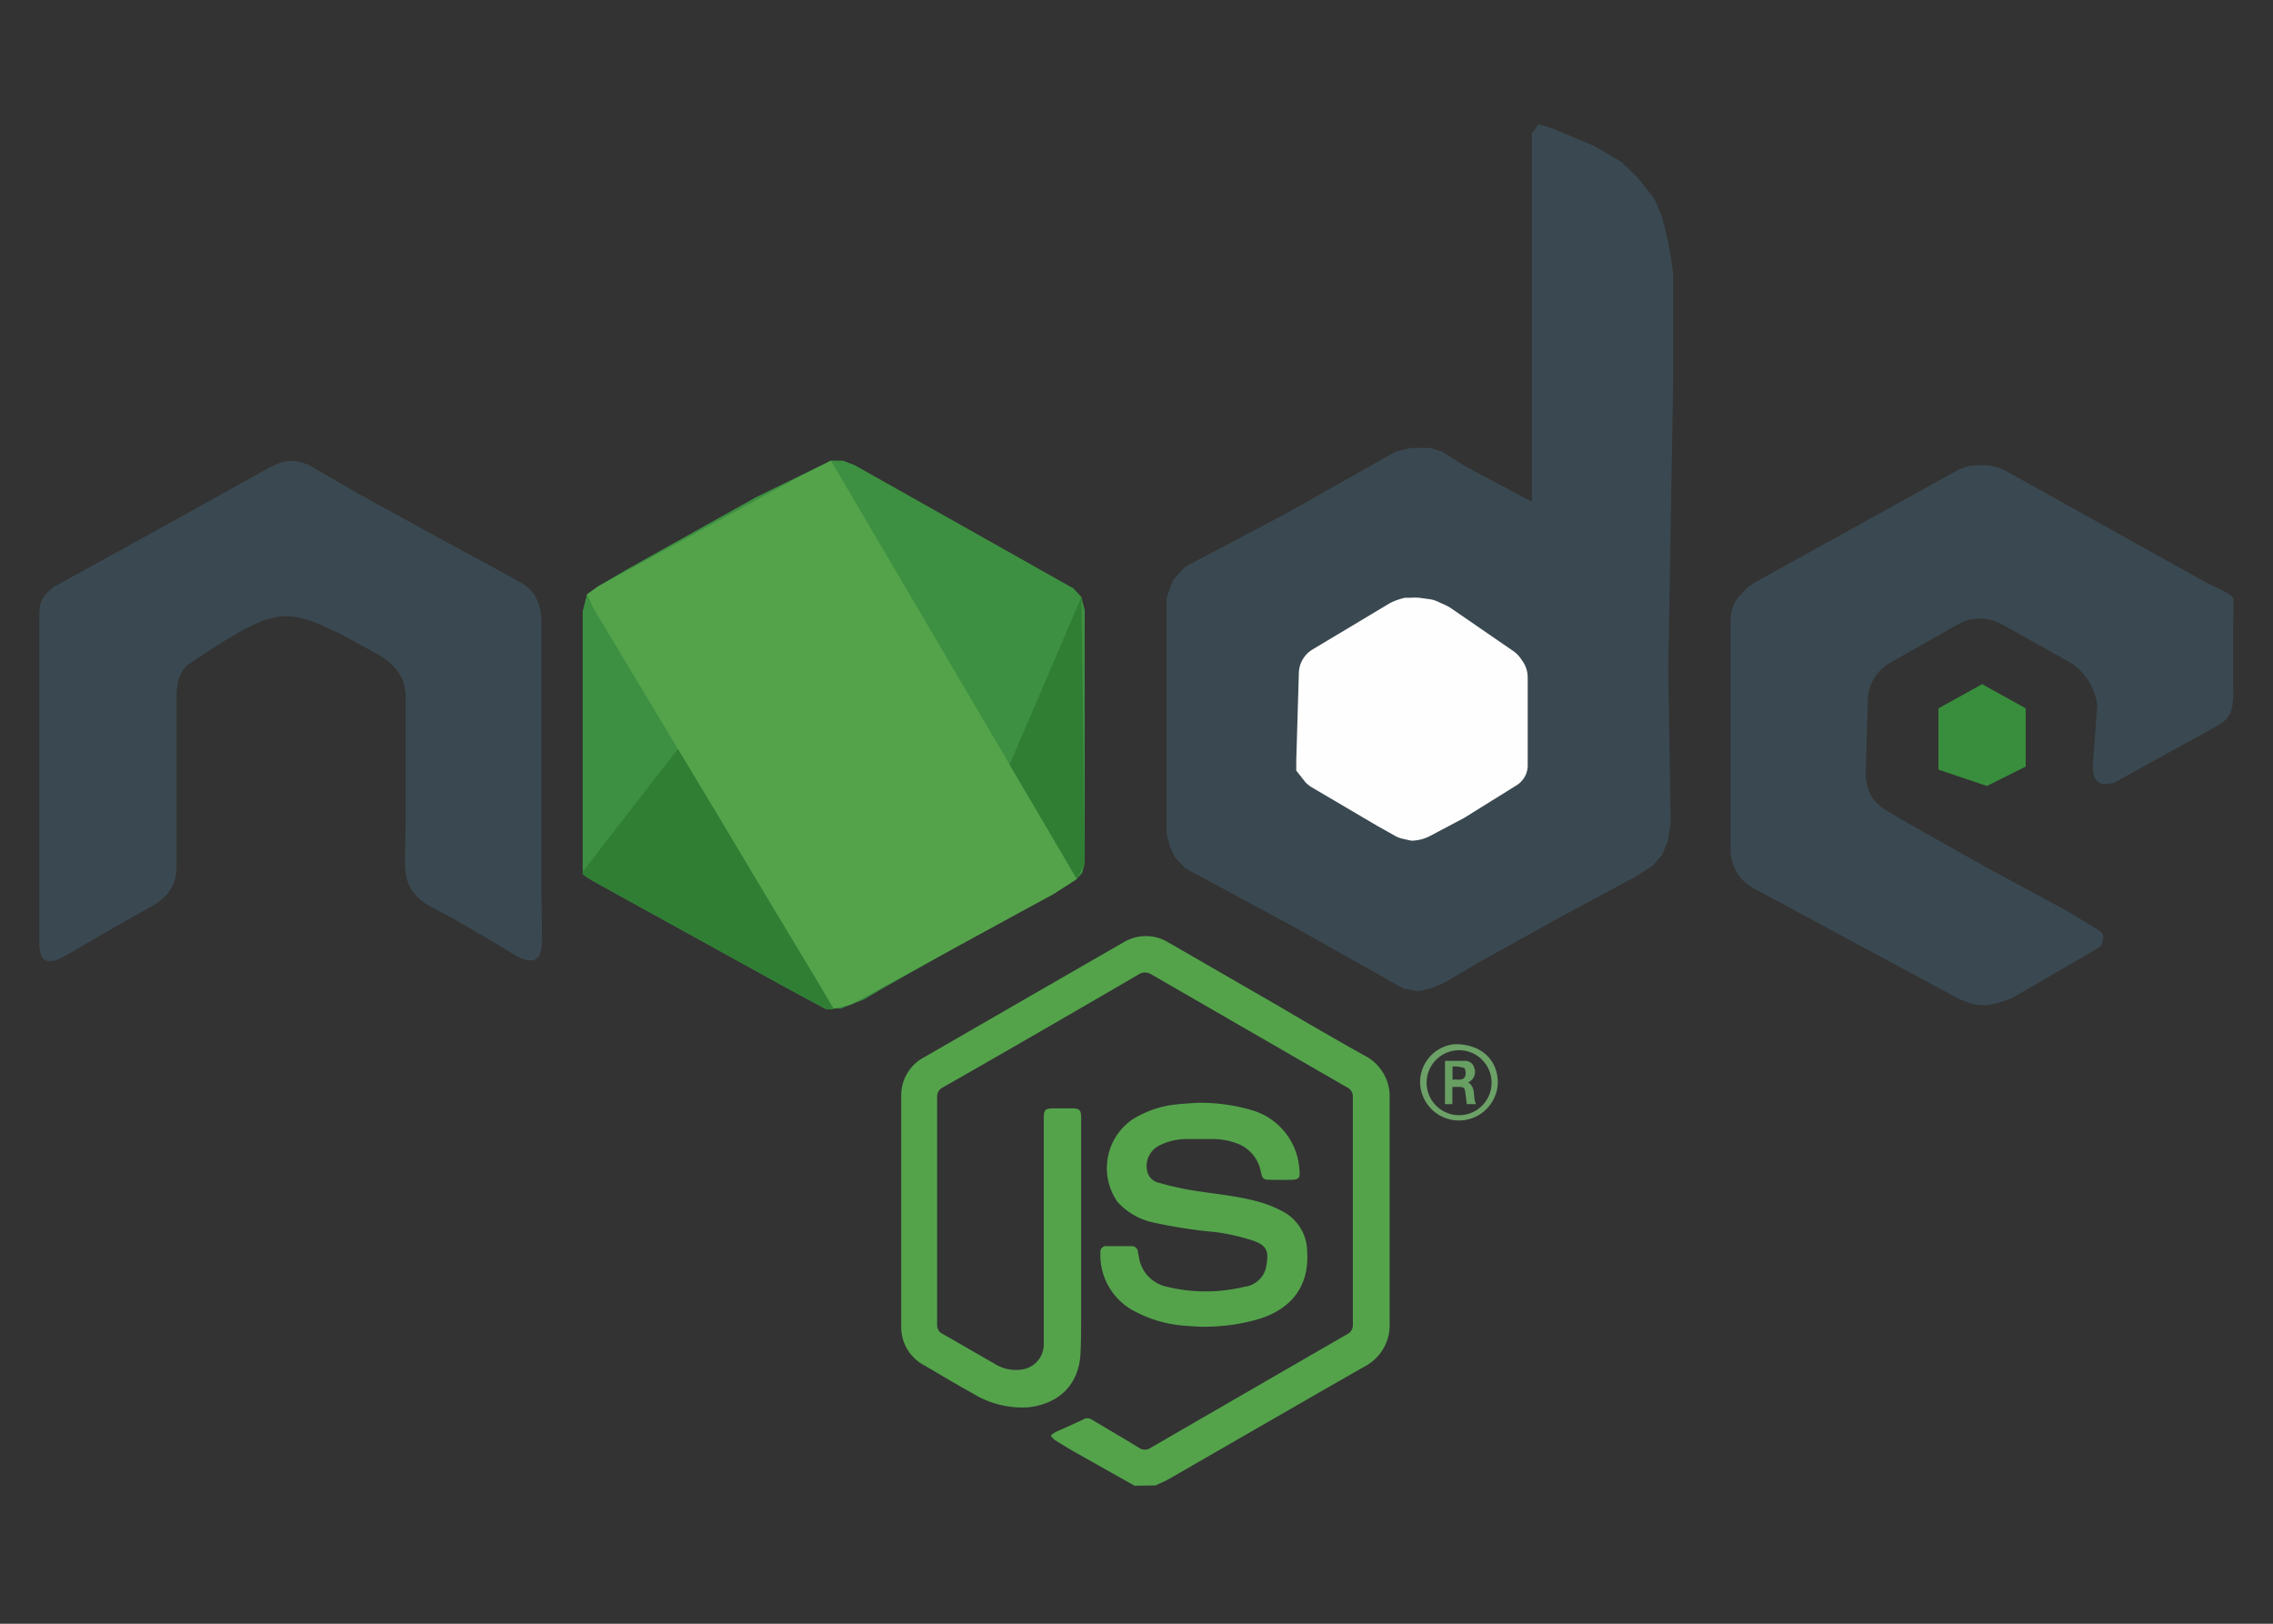 <svg id="Layer_1" data-name="Layer 1" xmlns="http://www.w3.org/2000/svg" viewBox="0 0 280 200"><rect x="0" y="0" width="280" height="200" fill="#333333" stroke="none"/><defs><style>.cls-1{fill:#3d9041;}.cls-2{fill:#54a34b;}.cls-3{fill:#307e34;}.cls-4{fill:#3a4951;}.cls-5{fill:#388e3c;}.cls-6{fill:#fefefe;}.cls-7{fill:#6ca167;}.cls-8{fill:#689f63;}</style></defs><polygon class="cls-1" points="93.13 61.24 76.97 70.28 73.69 72.22 72.31 73.21 71.78 75.27 71.78 99.52 71.78 105.92 71.78 107.37 72.77 108.36 96.1 121.25 101.59 124.22 102.7 124.22 103.58 124.22 106.47 123.08 108.53 121.86 123.78 113.24 129.65 110.19 131.71 108.89 132.65 108.26 133.31 107.5 133.62 106.33 133.62 97.84 133.62 75.17 133.21 73.54 132.24 72.48 105.25 57.28 103.83 56.74 102.36 56.74 93.13 61.24"/><polygon class="cls-2" points="73.13 74.97 102.7 124.22 104.88 123.7 129.65 110.19 132.65 108.26 102.36 56.74 98.59 58.65 73.69 72.22 72.31 73.21 73.13 74.97"/><polygon class="cls-3" points="133.21 73.54 124.37 94.18 132.65 108.26 133.62 106.33 133.21 73.54"/><polygon class="cls-3" points="83.5 92.25 71.78 107.37 71.78 107.71 72.31 108.09 72.77 108.36 74.2 109.15 76.33 110.33 78.81 111.7 98.43 122.51 101.19 124 101.59 124.22 101.78 124.33 102.18 124.33 102.48 124.33 102.7 124.33 100.97 121.35 94.4 110.44 88.8 101.04 83.5 92.25"/><path class="cls-4" d="M232.86,81.62l8.34-4.73a5.48,5.48,0,0,1,5.39,0l8.49,4.74a7.41,7.41,0,0,1,3.28,5.25l-.57,7.62c.07,1.63.7,1.84,1,2h0a3.42,3.42,0,0,0,1.65-.1l12.44-6.86c1.63-1,2.35-1.37,2.21-5.22V76.83c0-1.09.32-5-.74-2.74l0-.06c2.58-.08-2.22-2.09-2.08-2L247.07,58a5.57,5.57,0,0,0-2.68-.69h-.7A5.42,5.42,0,0,0,241,58L216.28,71.69a5.67,5.67,0,0,0-1.34,1l-.55.59a4.18,4.18,0,0,0-.79,1.16h0a4.39,4.39,0,0,0-.41,1.86V104.8a4.27,4.27,0,0,0,.25,1.46l.14.41a4.77,4.77,0,0,0,.6,1.14h0A5.71,5.71,0,0,0,216,109.4l24.91,13.42.46.22.8.34a5.47,5.47,0,0,0,3.72.2l1.06-.31a5.81,5.81,0,0,0,1.2-.52l10.36-6a.89.89,0,0,0,.41-.54l.14-.53a.9.9,0,0,0-.39-1l-3.78-2.32-.26-.15-9.83-5.31-9.76-5.49-2.74-1.63a5.55,5.55,0,0,1-1.71-1.6l-.06-.09a6.33,6.33,0,0,1-.68-3.44l.23-8.56A5.47,5.47,0,0,1,232.86,81.62Z"/><polygon class="cls-5" points="238.79 87.25 238.79 94.8 244.76 96.81 249.54 94.42 249.54 87.25 244.17 84.27 238.79 87.25"/><path class="cls-4" d="M189.54,15.29l-.84,1.15V61.8l-8.16-4.34-2.9-1.83-1.44-.45h-2.44l-1.83.45-13.5,7.62L146,69.81l-1.52,1.67-.76,2.14v29.05l.38,1.52.61,1.38,1.29,1.37,13.27,7.16,11.13,6.26,2.44,1.37,1.83.38,1.6-.38L178,121l4-2.37,10-5.56,9.31-5,2.21-1.38,1.22-1.37.68-1.68.38-2.13-.3-19.26.61-35.47V33.82h0a41.64,41.64,0,0,0-1.34-6.9l0-.11-1-2.37-2.14-2.67-1.91-1.83-3.43-2-5.1-2.13Z"/><path class="cls-6" d="M159.68,93.71v1.2l1.16,1.48a5.94,5.94,0,0,0,.64.52l8.19,4.82,2.16,1.21a3.24,3.24,0,0,0,.95.37l1.08.24h0a5.17,5.17,0,0,0,2.2-.53l4.14-2.19.2-.11,6.43-4a3,3,0,0,0,.66-.57h0a2.83,2.83,0,0,0,.7-1.88V83.47a3.48,3.48,0,0,0-.61-2l-.24-.35a3.54,3.54,0,0,0-.9-.91l-7.75-5.33a5.54,5.54,0,0,0-.53-.3l-1.08-.49a3.42,3.42,0,0,0-1-.29l-1.24-.17a7.12,7.12,0,0,0-1.13,0l-.64,0a7.73,7.73,0,0,0-1.87.67L161.68,80l-.18.12h0A3.47,3.47,0,0,0,160,82.89Z"/><path class="cls-4" d="M4.85,116.51l.1.75.19.57.25.32.36.21h.88l.78-.29,1.14-.63,2.86-1.67,3.93-2.27,2.86-1.6,1-.55.68-.54.67-.61.27-.36.3-.53.17-.29.21-.55.16-.67.09-.65v-2.8l0-18.32,0-.89.12-.82.13-.63.23-.61.3-.55.59-.63,1.15-.78,1.18-.79,2.36-1.5L30,77.55l1.47-.72.94-.4,1-.29.74-.15.57-.08H36l.86.17.91.25.73.21,1.05.44,2.19,1,3.83,2.08,1.45.82,1,.72.76.78.61.92.29.63.3,1.39v16l-.08,3.84v1.69l.07.62.16.8.25.75.32.61.56.7.48.47.63.46.72.43s2.82,1.51,2.86,1.52L60.75,116l3,1.83.61.26.49.15.58.08.39-.09.23-.14.2-.16.19-.3.18-.43.14-.7v-.25l0-1.45-.06-4.18V83.14l0-6.22v-.84l-.11-.84-.22-.81-.27-.67-.34-.61-.57-.65-.78-.6-1-.56-4.14-2.26-5.21-2.82-10.37-5.7L38,57.25l-1-.33-.71-.13h-.61l-.65.07-.77.24-.88.38L28.85,60l-4.47,2.49-9.63,5.33L7.29,71.93l-.64.35-.59.49-.56.59-.32.51-.26.7-.07.94"/><path class="cls-2" d="M139.77,183c-2.33-1.31-4.67-2.62-7-3.94-1-.55-1.92-1.13-2.86-1.71a2.26,2.26,0,0,1-.47-.54,3.81,3.81,0,0,1,.58-.41c1.12-.52,2.26-1,3.36-1.53a1,1,0,0,1,1.14,0c1.93,1.16,3.88,2.29,5.81,3.47a1.24,1.24,0,0,0,1.4,0q12.1-7,24.22-14a1.23,1.23,0,0,0,.7-1.2q0-14,0-28a1.23,1.23,0,0,0-.7-1.2q-12-6.93-24.08-13.9a1.45,1.45,0,0,0-1.64,0q-12,7-24.08,13.9a1.22,1.22,0,0,0-.71,1.2q0,14,0,28a1.17,1.17,0,0,0,.68,1.16c2.11,1.2,4.21,2.43,6.33,3.64a5,5,0,0,0,3.49.74,3.14,3.14,0,0,0,2.64-3.19c0-2.57,0-5.16,0-7.73v-20.1c0-.94.2-1.13,1.13-1.14h2.37c.89,0,1.1.21,1.1,1.13v24c0,1.71,0,3.41-.08,5.1-.21,3.77-2.59,6.12-6.33,6.58a11.52,11.52,0,0,1-6.9-1.68c-2-1.09-4-2.31-6-3.47a5.33,5.33,0,0,1-2.85-4.94V135.11a5.29,5.29,0,0,1,2.83-4.89c8.18-4.71,16.33-9.43,24.52-14.13a5.32,5.32,0,0,1,5.57,0l14,8.08c3.37,2,6.74,3.94,10.14,5.84a5.65,5.65,0,0,1,3.1,5.34q0,13.79,0,27.58a5.74,5.74,0,0,1-3.11,5.4c-8,4.57-16,9.2-24,13.8-.55.32-1.14.56-1.72.83Z"/><path class="cls-2" d="M147.43,135.84a22.31,22.31,0,0,1,6.87.93,8.15,8.15,0,0,1,5.78,7.46c.09.85-.11,1.07-1,1.09s-1.72,0-2.58,0-1-.12-1.17-.93a4.64,4.64,0,0,0-2.55-3.39,8.44,8.44,0,0,0-3.39-.7c-1.08,0-2.16,0-3.24,0a7.46,7.46,0,0,0-3.31.78,2.83,2.83,0,0,0-1.47,3.38,1.87,1.87,0,0,0,1.34,1.21,36.7,36.7,0,0,0,3.59.85c3.08.54,6.23.73,9.23,1.65a14.55,14.55,0,0,1,2.39,1,5.6,5.6,0,0,1,3.1,4.93c.32,4.59-2.25,7.22-5.9,8.35a23.12,23.12,0,0,1-4.62.87,22.13,22.13,0,0,1-4.15,0,15.71,15.71,0,0,1-6.94-2,7.81,7.81,0,0,1-3.86-7,.72.72,0,0,1,.82-.83c1,0,2,0,3,0a.75.75,0,0,1,.81.7c0,.18.06.35.1.53a4.4,4.4,0,0,0,3.49,3.78,20.21,20.21,0,0,0,9.5,0,3.11,3.11,0,0,0,2.68-2.34c.33-1.83.33-2.69-1.6-3.35a25.89,25.89,0,0,0-4.69-1.06,60.08,60.08,0,0,1-7.66-1.19,8.23,8.23,0,0,1-4.34-2.52,7.27,7.27,0,0,1,1.82-10.14,12.5,12.5,0,0,1,5.38-1.86C145.89,135.92,146.9,135.88,147.43,135.84Z"/><path class="cls-7" d="M184.51,133.36a4.79,4.79,0,0,1-9.57.14,4.7,4.7,0,0,1,4.29-4.89C182.41,128.6,184.49,130.47,184.51,133.36Zm-4.77,4a4,4,0,1,0,0-8,4,4,0,1,0,0,8Z"/><path class="cls-8" d="M181.83,136h-1.14c-.06-.46-.12-.9-.17-1.34-.08-.69-.17-.78-.87-.78h-.74V136H178v-5.33c.83,0,1.65,0,2.47,0a1.12,1.12,0,0,1,1.13.84,1.41,1.41,0,0,1-.64,1.76l-.08.07C181.88,134,181.37,135.13,181.83,136Zm-2.9-3c.59-.11,1.23.2,1.56-.43a1.38,1.38,0,0,0-.08-1,3.67,3.67,0,0,0-1.48-.21Z"/></svg>